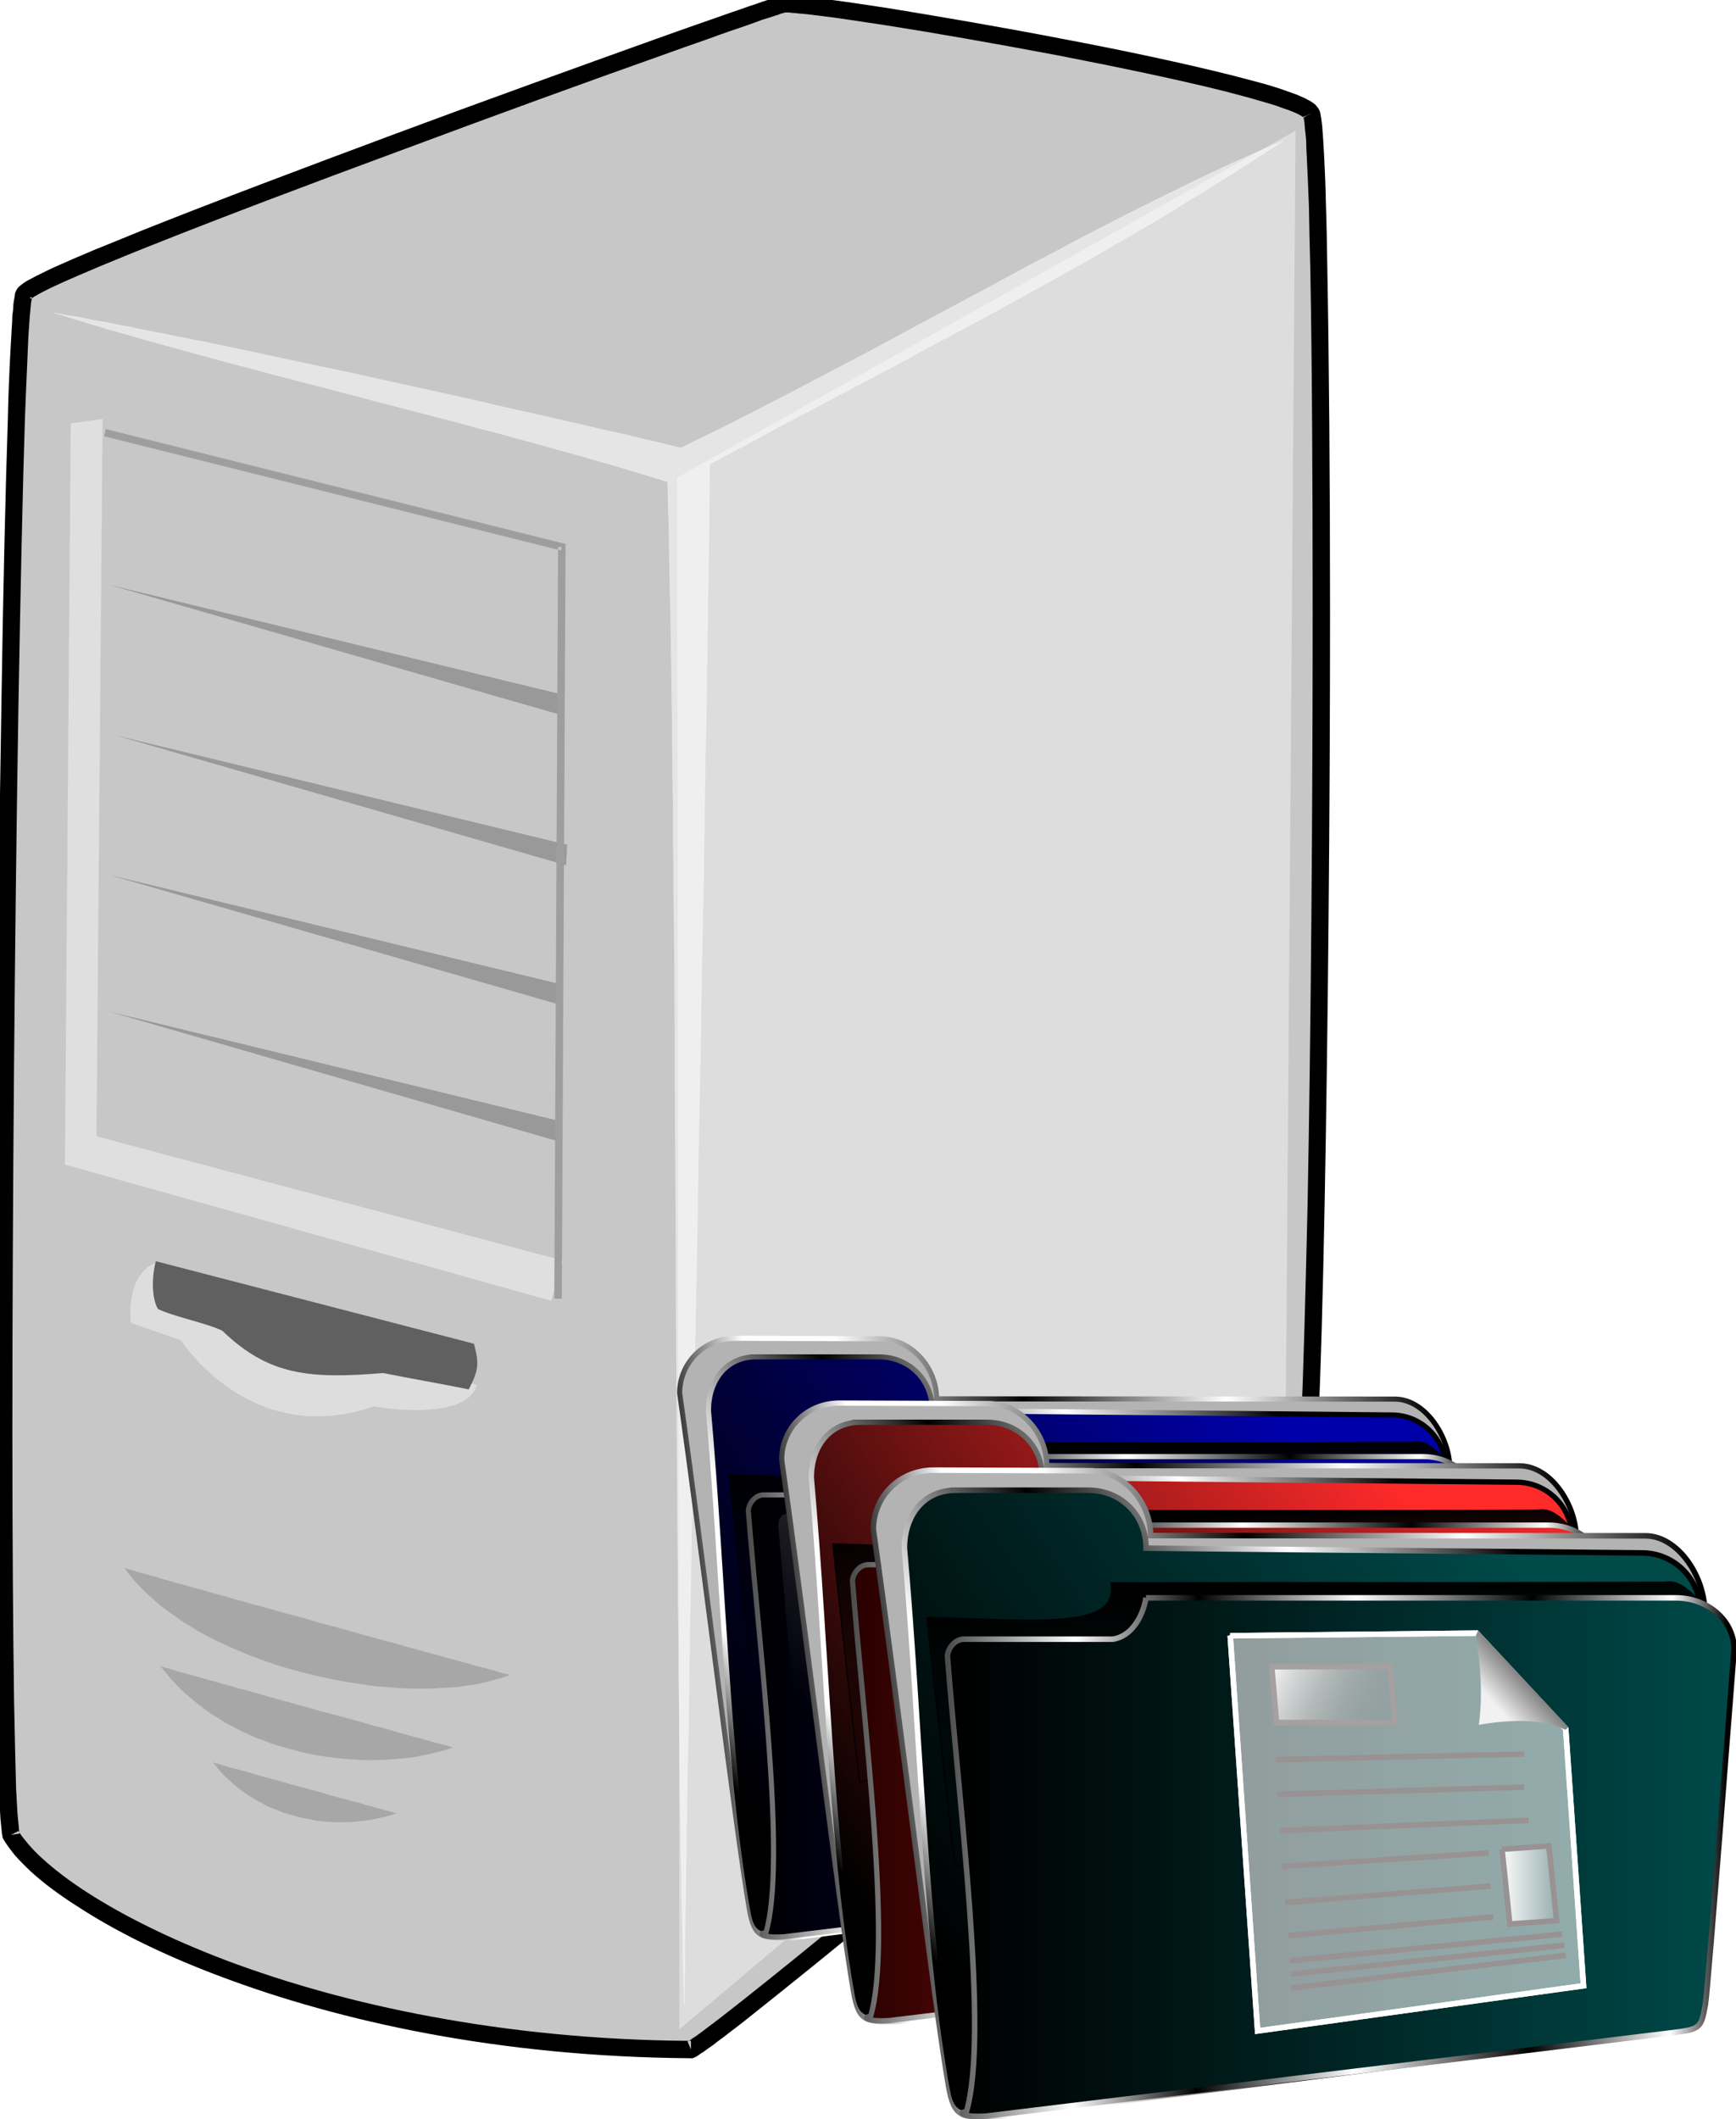 <?xml version="1.0" encoding="UTF-8" standalone="no"?>
<!-- Created with Inkscape (http://www.inkscape.org/) -->
<svg
    xmlns:inkscape="http://www.inkscape.org/namespaces/inkscape"
    xmlns:rdf="http://www.w3.org/1999/02/22-rdf-syntax-ns#"
    xmlns="http://www.w3.org/2000/svg"
    xmlns:sodipodi="http://sodipodi.sourceforge.net/DTD/sodipodi-0.dtd"
    xmlns:ns1="http://sozi.baierouge.fr"
    xmlns:cc="http://creativecommons.org/ns#"
    xmlns:xlink="http://www.w3.org/1999/xlink"
    xmlns:dc="http://purl.org/dc/elements/1.1/"
    id="svg3072"
    sodipodi:docname="server_plain.svg"
    viewBox="0 0 213.92 261.09"
    version="1.1"
    inkscape:version="0.48.3.1 r9886"
  >
  <defs
      id="defs3074"
    >
    <linearGradient
        id="linearGradient3103"
        y2="309.09"
        gradientUnits="userSpaceOnUse"
        x2="915"
        gradientTransform="matrix(1.037 0 0 1.022 -184.38 -189.82)"
        y1="383.34"
        x1="191.79"
        inkscape:collect="always"
      >
      <stop
          id="stop3679"
          offset="0"
      />
      <stop
          id="stop3681"
          stop-color="#fff"
          offset=".119"
      />
      <stop
          id="stop3683"
          stop-color="#fff"
          offset=".238"
      />
      <stop
          id="stop3685"
          offset=".473"
      />
      <stop
          id="stop3687"
          stop-color="#fff"
          offset=".735"
      />
      <stop
          id="stop3689"
          offset="1"
      />
    </linearGradient
    >
    <linearGradient
        id="linearGradient3098"
        y2="295.98"
        gradientUnits="userSpaceOnUse"
        x2="780.07"
        gradientTransform="translate(-162.56 -175.63)"
        y1="652.25"
        x1="243.65"
        inkscape:collect="always"
      >
      <stop
          id="stop3595"
          offset="0"
      />
      <stop
          id="stop3597"
          stop-color="#ff2a2a"
          style="stop-color:#0000ab"
          offset="1"
      />
    </linearGradient
    >
    <linearGradient
        id="linearGradient3100"
        y2="295.98"
        gradientUnits="userSpaceOnUse"
        x2="780.07"
        gradientTransform="translate(-162.56 -175.63)"
        y1="652.25"
        x1="243.65"
        inkscape:collect="always"
      >
      <stop
          id="stop3699"
          offset="0"
      />
      <stop
          id="stop3701"
          stop-color="#fff"
          offset=".119"
      />
      <stop
          id="stop3703"
          stop-color="#fff"
          offset=".238"
      />
      <stop
          id="stop3705"
          offset=".473"
      />
      <stop
          id="stop3707"
          stop-color="#fff"
          offset=".735"
      />
      <stop
          id="stop3709"
          offset="1"
      />
    </linearGradient
    >
    <linearGradient
        id="linearGradient3095"
        y2="533.38"
        gradientUnits="userSpaceOnUse"
        x2="611.93"
        gradientTransform="translate(-162.56 -175.63)"
        y1="313.38"
        x1="603.79"
        inkscape:collect="always"
      >
      <stop
          id="stop3861"
          offset="0"
      />
      <stop
          id="stop3863"
          stop-opacity="0"
          offset="1"
      />
    </linearGradient
    >
    <filter
        id="filter3887"
        height="1.472"
        width="1.085"
        y="-.236"
        x="-.042"
        color-interpolation-filters="sRGB"
      >
      <feGaussianBlur
          id="feGaussianBlur3889"
          stdDeviation="12.216"
      />
    </filter
    >
    <linearGradient
        id="linearGradient3893"
        y2="746.7"
        gradientUnits="userSpaceOnUse"
        x2="972.38"
        gradientTransform="translate(-162.56 -483.9)"
        y1="746.7"
        x1="260.58"
        inkscape:collect="always"
      >
      <stop
          id="stop3737"
          stop-color="#2b0000"
          style="stop-color:#000000"
          offset="0"
      />
      <stop
          id="stop3739"
          stop-color="#ff2a2a"
          style="stop-color:#0000ab"
          offset="1"
      />
    </linearGradient
    >
    <linearGradient
        id="linearGradient3895"
        y2="905.56"
        gradientUnits="userSpaceOnUse"
        x2="960.32"
        gradientTransform="translate(-162.56 -483.9)"
        y1="902.11"
        x1="255"
        inkscape:collect="always"
      >
      <stop
          id="stop3743"
          stop-color="#4d4d4d"
          offset="0"
      />
      <stop
          id="stop3852"
          stop-color="#fff"
          offset=".163"
      />
      <stop
          id="stop3745"
          offset=".321"
      />
      <stop
          id="stop3747"
          stop-color="#fff"
          offset=".523"
      />
      <stop
          id="stop3749"
          offset=".749"
      />
      <stop
          id="stop3751"
          stop-color="#fff"
          offset=".929"
      />
      <stop
          id="stop3753"
          offset="1"
      />
    </linearGradient
    >
    <linearGradient
        id="linearGradient3890"
        y2="361.95"
        xlink:href="#linearGradient3645"
        gradientUnits="userSpaceOnUse"
        x2="927.5"
        gradientTransform="translate(-159.71 -187.06)"
        y1="619.09"
        x1="556.43"
        inkscape:collect="always"
    />
    <linearGradient
        id="linearGradient3645"
      >
      <stop
          id="stop3647"
          stop-color="#fff"
          stop-opacity="0"
          offset="0"
      />
      <stop
          id="stop3649"
          stop-color="#fff"
          offset="1"
      />
    </linearGradient
    >
    <linearGradient
        id="linearGradient3887"
        y2="361.72"
        xlink:href="#linearGradient3645"
        gradientUnits="userSpaceOnUse"
        x2="910.34"
        gradientTransform="translate(-162.56 -175.63)"
        y1="706"
        x1="403.04"
        inkscape:collect="always"
    />
    <linearGradient
        id="linearGradient3884"
        y2="361.95"
        xlink:href="#linearGradient3645"
        gradientUnits="userSpaceOnUse"
        x2="927.5"
        gradientTransform="matrix(.881 0 0 .881 -53.123 -137.95)"
        y1="547.16"
        x1="695.56"
        inkscape:collect="always"
    />
    <filter
        id="filter3911"
        color-interpolation-filters="sRGB"
      >
      <feGaussianBlur
          id="feGaussianBlur3913"
          stdDeviation="7.228"
      />
    </filter
    >
    <filter
        id="filter4185"
        color-interpolation-filters="sRGB"
      >
      <feGaussianBlur
          id="feGaussianBlur4187"
          stdDeviation="3.402"
      />
    </filter
    >
    <linearGradient
        id="linearGradient3085"
        y2="719.26"
        gradientUnits="userSpaceOnUse"
        x2="685.77"
        gradientTransform="translate(-185.42,-455.33)"
        y1="663.54"
        x1="567.2"
        inkscape:collect="always"
      >
      <stop
          id="stop4212"
          stop-color="#fff"
          offset="0"
      />
      <stop
          id="stop4214"
          stop-color="#808080"
          stop-opacity="0"
          offset="1"
      />
    </linearGradient
    >
    <linearGradient
        id="linearGradient3076"
        y2="863.9"
        gradientUnits="userSpaceOnUse"
        x2="832.39"
        gradientTransform="translate(-185.42,-455.33)"
        y1="863.9"
        x1="777.9"
        inkscape:collect="always"
      >
      <stop
          id="stop4265"
          stop-color="#fff"
          offset="0"
      />
      <stop
          id="stop4267"
          stop-color="#fff"
          stop-opacity="0"
          offset="1"
      />
    </linearGradient
    >
    <linearGradient
        id="linearGradient4449"
        y2="287.74"
        gradientUnits="userSpaceOnUse"
        y1="185.71"
        gradientTransform="matrix(.675 -.007 .007 .74 120.81 85.71)"
        x2="622.33"
        x1="726.13"
        inkscape:collect="always"
      >
      <stop
          id="stop4138"
          stop-color="#808080"
          offset="0"
      />
      <stop
          id="stop4140"
          stop-color="#f1f1f1"
          offset=".349"
      />
      <stop
          id="stop4142"
          stop-color="#f0f0f0"
          offset="1"
      />
    </linearGradient
    >
    <linearGradient
        id="linearGradient3925-3"
        y2="309.09"
        gradientUnits="userSpaceOnUse"
        x2="915"
        gradientTransform="matrix(1.037,0,0,1.022,1.044,265.51)"
        y1="383.34"
        x1="191.79"
      >
      <stop
          id="stop3679-6"
          offset="0"
      />
      <stop
          id="stop3681-1"
          stop-color="#fff"
          offset=".119"
      />
      <stop
          id="stop3683-8"
          stop-color="#fff"
          offset=".238"
      />
      <stop
          id="stop3685-4"
          offset=".473"
      />
      <stop
          id="stop3687-9"
          stop-color="#fff"
          offset=".735"
      />
      <stop
          id="stop3689-7"
          offset="1"
      />
    </linearGradient
    >
    <linearGradient
        id="linearGradient3927-2"
        y2="295.98"
        gradientUnits="userSpaceOnUse"
        x2="780.07"
        gradientTransform="translate(22.857,279.7)"
        y1="652.25"
        x1="243.65"
      >
      <stop
          id="stop3595-4"
          offset="0"
      />
      <stop
          id="stop3597-0"
          stop-color="#ff2a2a"
          offset="1"
      />
    </linearGradient
    >
    <linearGradient
        id="linearGradient3929-8"
        y2="295.98"
        gradientUnits="userSpaceOnUse"
        x2="780.07"
        gradientTransform="translate(22.857,279.7)"
        y1="652.25"
        x1="243.65"
      >
      <stop
          id="stop3699-8"
          offset="0"
      />
      <stop
          id="stop3701-4"
          stop-color="#fff"
          offset=".119"
      />
      <stop
          id="stop3703-1"
          stop-color="#fff"
          offset=".238"
      />
      <stop
          id="stop3705-2"
          offset=".473"
      />
      <stop
          id="stop3707-5"
          stop-color="#fff"
          offset=".735"
      />
      <stop
          id="stop3709-1"
          offset="1"
      />
    </linearGradient
    >
    <linearGradient
        id="linearGradient3865-1"
        y2="533.38"
        gradientUnits="userSpaceOnUse"
        x2="611.93"
        gradientTransform="translate(22.857,279.7)"
        y1="313.38"
        x1="603.79"
      >
      <stop
          id="stop3861-8"
          offset="0"
      />
      <stop
          id="stop3863-0"
          stop-opacity="0"
          offset="1"
      />
    </linearGradient
    >
    <filter
        id="filter3887-9"
        height="1.472"
        width="1.085"
        y="-.236"
        x="-.042"
        color-interpolation-filters="sRGB"
      >
      <feGaussianBlur
          id="feGaussianBlur3889-0"
          stdDeviation="12.216"
      />
    </filter
    >
    <linearGradient
        id="linearGradient3931-6"
        y2="746.7"
        gradientUnits="userSpaceOnUse"
        x2="972.38"
        y1="746.7"
        x1="260.58"
      >
      <stop
          id="stop3737-3"
          stop-color="#2b0000"
          offset="0"
      />
      <stop
          id="stop3739-4"
          stop-color="#ff2a2a"
          offset="1"
      />
    </linearGradient
    >
    <linearGradient
        id="linearGradient3933-8"
        y2="905.56"
        gradientUnits="userSpaceOnUse"
        x2="960.32"
        y1="902.11"
        x1="255"
      >
      <stop
          id="stop3743-0"
          stop-color="#4d4d4d"
          offset="0"
      />
      <stop
          id="stop3852-4"
          stop-color="#fff"
          offset=".163"
      />
      <stop
          id="stop3745-4"
          offset=".321"
      />
      <stop
          id="stop3747-1"
          stop-color="#fff"
          offset=".523"
      />
      <stop
          id="stop3749-0"
          offset=".749"
      />
      <stop
          id="stop3751-9"
          stop-color="#fff"
          offset=".929"
      />
      <stop
          id="stop3753-9"
          offset="1"
      />
    </linearGradient
    >
    <linearGradient
        id="linearGradient3935"
        y2="361.95"
        xlink:href="#linearGradient3645"
        gradientUnits="userSpaceOnUse"
        x2="927.5"
        gradientTransform="translate(2.857,296.84)"
        y1="619.09"
        x1="556.43"
    />
    <linearGradient
        id="linearGradient3937"
        y2="361.72"
        xlink:href="#linearGradient3645"
        gradientUnits="userSpaceOnUse"
        x2="910.34"
        y1="706"
        x1="403.04"
    />
    <linearGradient
        id="linearGradient3939"
        y2="361.95"
        xlink:href="#linearGradient3645"
        gradientUnits="userSpaceOnUse"
        x2="927.5"
        gradientTransform="matrix(.881 0 0 .881 109.44 345.95)"
        y1="547.16"
        x1="695.56"
    />
    <filter
        id="filter3911-0"
        color-interpolation-filters="sRGB"
      >
      <feGaussianBlur
          id="feGaussianBlur3913-4"
          stdDeviation="7.228"
      />
    </filter
    >
    <filter
        id="filter4185-8"
        color-interpolation-filters="sRGB"
      >
      <feGaussianBlur
          id="feGaussianBlur4187-6"
          stdDeviation="3.402"
      />
    </filter
    >
    <linearGradient
        id="linearGradient4216-6"
        y2="719.26"
        gradientUnits="userSpaceOnUse"
        x2="685.77"
        y1="663.54"
        x1="567.2"
      >
      <stop
          id="stop4212-8"
          stop-color="#fff"
          offset="0"
      />
      <stop
          id="stop4214-4"
          stop-color="#808080"
          stop-opacity="0"
          offset="1"
      />
    </linearGradient
    >
    <linearGradient
        id="linearGradient4269-2"
        y2="863.9"
        gradientUnits="userSpaceOnUse"
        x2="832.39"
        y1="863.9"
        x1="777.9"
      >
      <stop
          id="stop4265-9"
          stop-color="#fff"
          offset="0"
      />
      <stop
          id="stop4267-9"
          stop-color="#fff"
          stop-opacity="0"
          offset="1"
      />
    </linearGradient
    >
    <linearGradient
        id="linearGradient5088"
        y2="287.74"
        gradientUnits="userSpaceOnUse"
        y1="185.71"
        gradientTransform="matrix(.675 -.007 .007 .74 306.23 541.04)"
        x2="622.33"
        x1="726.13"
        inkscape:collect="always"
      >
      <stop
          id="stop4138-3"
          stop-color="#808080"
          offset="0"
      />
      <stop
          id="stop4140-2"
          stop-color="#f1f1f1"
          offset=".349"
      />
      <stop
          id="stop4142-7"
          stop-color="#f0f0f0"
          offset="1"
      />
    </linearGradient
    >
    <filter
        id="filter3887-3"
        height="1.472"
        width="1.085"
        y="-.236"
        x="-.042"
        color-interpolation-filters="sRGB"
      >
      <feGaussianBlur
          id="feGaussianBlur3889-3"
          stdDeviation="12.216"
      />
    </filter
    >
    <filter
        id="filter3911-7"
        color-interpolation-filters="sRGB"
      >
      <feGaussianBlur
          id="feGaussianBlur3913-49"
          stdDeviation="7.228"
      />
    </filter
    >
    <filter
        id="filter4185-6"
        color-interpolation-filters="sRGB"
      >
      <feGaussianBlur
          id="feGaussianBlur4187-7"
          stdDeviation="3.402"
      />
    </filter
    >
    <linearGradient
        id="linearGradient5897"
        y2="295.98"
        gradientUnits="userSpaceOnUse"
        x2="780.07"
        gradientTransform="translate(-162.56 -175.63)"
        y1="652.25"
        x1="243.65"
        inkscape:collect="always"
      >
      <stop
          id="stop3595-1"
          offset="0"
      />
      <stop
          id="stop3597-05"
          stop-color="#ff2a2a"
          style="stop-color:#004a4a"
          offset="1"
      />
    </linearGradient
    >
    <linearGradient
        id="linearGradient5903"
        y2="746.7"
        gradientUnits="userSpaceOnUse"
        x2="972.38"
        gradientTransform="translate(-162.56 -483.9)"
        y1="746.7"
        x1="260.58"
        inkscape:collect="always"
      >
      <stop
          id="stop3737-8"
          stop-color="#2b0000"
          style="stop-color:#000000"
          offset="0"
      />
      <stop
          id="stop3739-8"
          stop-color="#ff2a2a"
          style="stop-color:#004a4a"
          offset="1"
      />
    </linearGradient
    >
  </defs
  >
  <sodipodi:namedview
      id="base"
      bordercolor="#666666"
      inkscape:pageshadow="2"
      inkscape:window-y="65"
      fit-margin-left="0"
      pagecolor="#ffffff"
      inkscape:window-height="479"
      inkscape:window-maximized="0"
      inkscape:zoom="0.93749989"
      inkscape:window-x="623"
      showgrid="false"
      borderopacity="1.0"
      inkscape:current-layer="layer1"
      inkscape:cx="145.94446"
      inkscape:cy="133.08898"
      fit-margin-top="0"
      fit-margin-right="0"
      fit-margin-bottom="0"
      inkscape:window-width="741"
      inkscape:pageopacity="0.0"
      inkscape:document-units="px"
  />
  <g
      id="layer1"
      inkscape:label="Capa 1"
      inkscape:groupmode="layer"
      transform="translate(-405.73 -144.36)"
    >
    <g
        id="g5919"
      >
      <g
          id="g10"
          transform="matrix(0.042 0 0 0.042 319.39 59.128)"
          class="Graphic"
        >
        <g
            id="g12"
          >
          <g
              id="g14"
              style="fill:#c7c7c7"
            >
            <path
                id="path16"
                inkscape:connector-curvature="0"
                d="m5903 2361c50 82 34 3995-31 4149-51 122-1703 1495-1789 1531-1117-7-1870-414-1995-629-48-270-7-4433 38-4520 40-76 2153-833 2227-851 67-15 1493 229 1550 320z"
            />
          </g
          >
          <g
              id="g18"
              style="fill:#000000"
            >
            <path
                id="path20"
                inkscape:connector-curvature="0"
                d="m5881 2374 2-1-2 2c0-1-1-1-1-1v-2l7-3-2 2-5 1 5-1-2 2-2 1zm2-1 2-2 2-2 5-2-5 4 5-4h1l-6 3v1-1l-4 3zm10-6h-1 1-1l11-6-10 5v1zm11-4-11 4v-1l11-3zm20-15c-2-3-4-6-7-9-2-3-5-5-8-7-5-4-12-8-20-12-7-4-15-7-24-11s-19-7-30-11c-21-8-47-16-75-24-29-8-61-16-95-25-136-34-313-72-494-106-181-35-364-66-511-90-73-11-138-21-189-27-25-3-47-6-65-8-9-1-17-1-24-2-4 0-7 0-10-1h-9c-3 0-5 0-7 1h-4c-2 0-3 0-4 1-2 0-4 1-7 2-2 0-5 1-8 2s-7 2-11 3c-4 2-8 3-13 5-10 3-22 7-35 12-13 4-28 9-44 15-33 11-71 25-115 40-43 15-91 32-144 51-209 75-481 173-753 274-271 101-542 203-747 285-51 21-98 40-140 57-43 18-80 34-111 48-16 7-30 14-42 20-13 6-24 12-33 17-5 2-9 5-13 7-4 3-8 5-10 7-4 3-7 5-9 7-5 4-7 8-9 11-1 2-2 5-4 9 0 3-1 6-1 9-1 3-1 7-2 11s-1 8-2 13c0 9-1 20-3 32 0 13-1 27-2 42-2 31-4 69-6 111-2 43-4 91-5 144-7 213-14 504-19 835-11 662-19 1482-19 2144 0 308 2 583 5 791 1 52 2 100 3 143s3 82 4 115c1 34 3 62 4 85 1 12 2 22 3 30 1 5 1 9 1 13 1 3 2 7 2 10l1 4 2 4c9 15 20 30 33 46 14 16 30 32 48 49 35 32 80 66 135 101 107 70 249 142 423 207 173 65 377 124 608 167s489 70 769 72h6l5-2 8-4c2-2 5-3 8-6 3-2 6-4 10-6l12-9c9-6 19-13 30-22 11-8 23-17 37-28 27-20 58-45 93-73s74-59 116-93c169-136 385-315 600-497 215-181 430-366 593-512 41-37 79-71 113-103 34-31 64-59 89-84 13-13 24-24 34-35 11-11 20-20 28-29s14-17 19-23c3-4 5-8 7-10 2-4 4-8 6-11 0-2 1-5 2-8s2-5 3-9c1-6 2-13 3-22 2-8 3-17 4-28s2-22 3-35c2-25 4-55 7-89 1-34 3-72 5-113 8-166 14-391 19-648 10-516 16-1164 16-1743 0-389-3-747-8-1012-1-66-2-127-4-181-1-53-3-100-5-139-1-20-2-38-3-53-1-16-2-30-3-41-1-6-1-11-2-16s-1-10-2-13c-1-4-1-8-2-11-1-2-1-4-2-5-1-3-2-5-3-6zm-37 21 12-12-12 12zm-6 9c1 3 1 7 2 11 0 4 1 9 1 15 1 11 3 24 4 39 0 15 1 33 2 52 2 39 4 86 6 139 1 53 2 114 4 180 5 264 7 622 7 1011 0 578-5 1227-15 1742-6 257-12 481-19 646-2 42-4 79-6 113-2 33-4 63-6 88-1 12-2 24-4 34 0 10-2 18-3 26-1 7-2 14-3 18 0 3-1 4-1 6 0 1-1 2-1 2 0 1-1 2-2 4-1 1-3 4-4 6-5 6-10 13-17 21-7 7-16 17-26 27l-34 34c-25 24-54 52-88 83-33 31-71 66-112 102-163 146-377 330-592 512-215 181-431 360-598 495-42 34-81 65-116 93s-66 52-93 73c-13 10-26 20-37 28-10 8-20 15-28 21-4 3-8 6-12 8-3 2-6 4-8 6-2 1-4 2-5 3-276-2-528-29-755-71-228-42-429-100-600-164-169-64-308-134-413-202-51-33-94-66-128-97-17-15-31-30-43-44-10-12-19-23-26-34v-4c-1-3-1-7-1-11-1-8-2-18-3-28-2-23-3-51-5-84-1-33-2-71-3-115-1-42-2-90-3-142-3-208-5-482-5-790 0-662 7-1481 18-2143 6-330 12-622 19-834 2-53 4-101 6-144 2-42 3-79 5-109 1-16 2-30 3-42s2-22 3-31c0-4 1-8 1-11 1-4 1-6 2-9v-2c0-1 1-1 2-2 2-1 4-3 7-5 4-1 7-4 11-6 9-5 19-10 31-16s26-12 41-19c31-14 67-29 109-47 42-17 89-37 140-57 205-82 475-184 746-284 271-101 543-200 752-274 52-19 101-36 144-51 43-16 82-29 114-40 17-6 31-11 44-16 13-4 25-8 35-11 4-2 9-3 13-4 4-2 7-3 10-4s5-1 8-2l3-1-2-8 1 8h1 4 7c2 0 5 0 8 1 7 0 14 1 23 2 17 1 39 4 64 7 50 6 114 16 187 27 147 23 329 55 509 89 180 35 357 72 492 106 34 9 65 17 92 25 28 8 53 15 73 23 10 3 20 7 28 10 7 3 15 6 20 9s10 5 13 8c0 0 1 0 1 1s1 3 1 4zm-1806 5639c1 0 1-1 2-1h6v14l-8-13 8 13v11l-10-23s1-1 2-1zm-1965-617c1 1 1 3 2 4s1 3 1 4l-25 4 21-11 1-1-1 1 1-1h2-2zm39-4498v3c-1 0-1 1-2 1l-5-6-17-4 17 4-2-1 4 2 5 1zm-7-2 2 1-2-1zm-16-8 14 7-14-7zm14 7-10-11 10 11zm2217-841-2-17 2 17zm-4-17 4 17v1l-4-18z"
            />
          </g
          >
          <g
              id="g22"
              style="stroke:#ffffff;fill-opacity:.541;stroke-opacity:.541;fill:#ffffff"
            >
            <path
                id="path24"
                inkscape:connector-curvature="0"
                d="m5822 2442-52 22-52 23-52 23-53 25-53 25-53 26-53 26-54 27-54 27-54 28-55 28-54 29-55 29-55 29-111 60-112 60-112 60-113 61-114 60-114 60-114 59-57 29-57 29-58 28-57 28-27-6-28-7-56-13-58-14-59-13-60-14-61-14-61-14-63-14-62-14-63-15-127-28-127-28-64-14-63-14-62-13-62-13-61-13-60-13-60-13-58-12-57-12-28-5-28-6-27-5-27-6-27-5-26-5-26-5-25-6-25-4-24-5-24-5-24-4-23-4-22-5-22-4-21-3-21-4-20-4 52 16 52 16 53 16 54 15 55 16 55 15 57 16 56 15 57 16 58 15 116 31 117 30 118 31 118 31 117 30 116 31 58 15 57 16 57 15 56 16 55 15 55 16 54 15 53 16 52 16 52 16 1 60 2 61 1 61 1 63 1 64 2 64 1 65 1 66 1 67 1 67 1 68v69l1 69 1 70 1 70v71l1 71v72l1 72 1 73 1 146 1 147v149l1 149 2 299 1 300 1 149 1 148 1 147 1 146 1 73v72l1 72 1 71v71l1 71 1 69 1 70v68l1 68 1 67 1 67 1 66 1 65 1 65 2 63 1 63 1 62 2 61 1 60 1-61 1-61v-63l1-63 1-64 1-65 1-66 1-67 1-67 1-68 1-69 2-69 1-70 1-71 1-71 1-72 1-72 2-73 1-73 1-73 3-148 3-149 2-151 3-151 6-303 5-303 3-151 3-150 2-149 3-149 1-73 2-73 1-73 1-72 1-71 1-72 1-70 2-70 1-70 1-68 1-68 1-68 1-66 1-66 1-65 1-64 1-64v-62l1-62 1-60 110-59 109-59 109-57 109-58 108-57 107-58 107-57 107-58 105-58 105-58 104-60 103-60 51-30 50-31 51-31 50-31 50-31 50-32 49-32 50-32z"
            />
          </g
          >
          <g
              id="g28"
              style="fill:none"
            >
            <path
                id="path30"
                inkscape:connector-curvature="0"
                d="m5822 2442c-549 232-1156 606-1768 901-580-138-1417-322-1839-396 543 169 1257 327 1800 496 32 1271 16 3196 48 4467 16-1282 59-3238 75-4519 586-317 1161-601 1684-949z"
            />
          </g
          >
          <g
              id="g32"
              style="stroke:#ffffff;fill-opacity:.161;stroke-opacity:.161;fill:#000000"
            >
            <path
                id="path34"
                inkscape:connector-curvature="0"
                d="m2420 6628 10 14 10 13 11 13 12 13 12 12 12 12 14 12 13 12 14 12 15 11 15 11 16 11 15 11 17 10 16 10 17 11 18 9 18 10 18 9 18 8 19 9 19 8 19 8 19 8 40 15 40 14 41 12 41 11 42 10 41 9 42 8 41 6 41 6 41 3 21 2 20 1 19 1h20 20 19l19-1 19-1 18-1 19-1 17-2 18-3 17-2 17-3 17-4 16-4 15-4 15-4 15-5 15-5-2-1h-1l-5-2-6-1-7-2-8-2-10-3-10-3-12-3-13-4-14-3-15-4-16-5-16-4-18-5-18-5-19-5-20-6-20-5-21-6-22-6-22-6-22-6-23-7-24-6-48-13-49-14-50-14-50-13-50-15-50-13-49-14-49-13-23-7-24-6-23-7-22-6-22-6-21-6-21-6-20-5-19-6-19-5-18-5-17-5-16-4-15-5-15-4-13-4-12-3-12-3-10-3-9-3-7-2-7-2-5-2h-2l-2-1z"
            />
          </g
          >
          <g
              id="g38"
              style="fill:none"
            >
            <path
                id="path40"
                inkscape:connector-curvature="0"
                d="m2420 6628c201 289 833 431 1133 315-53-14-1066-293-1133-315z"
            />
          </g
          >
          <g
              id="g42"
              style="stroke:#ffffff;fill-opacity:.388;stroke-opacity:.388;fill:#ffffff"
            >
            <path
                id="path44"
                inkscape:connector-curvature="0"
                d="m3454 6093-936-361-9 4-8 4-8 4-6 5-6 6-6 6-5 7-5 6-4 7-4 7-3 7-3 8-3 8-2 7-3 15-2 15-2 14v6 7 5 6 5 4 4l1 4v2 2 1 1l146 51 1 1 1 1 1 1 1 2 2 2 1 3 3 3 2 3 3 4 3 4 3 4 4 5 4 4 4 6 5 4 10 12 10 11 13 12 13 12 14 13 15 12 17 13 17 12 19 12 19 11 21 11 22 10 11 4 11 5 12 4 12 4 13 3 12 3 13 3 13 3 13 2 13 1 14 2 14 1h14 15 15l15-1 15-2 15-2 16-2 16-3 16-4 16-4 17-5 17-6h1l2 1h3l6 1 6 1 7 1 8 1 9 1 10 1 11 1 12 1 12 1h12l13 1h26l14-1 13-1 14-1 13-2 13-2 12-3 12-3 12-3 10-5 11-5 9-6 8-6 8-8 3-4 3-4 3-4 2-4 2-5 2-5z"
            />
          </g
          >
          <g
              id="g48"
              style="fill:none"
            >
            <path
                id="path50"
                inkscape:connector-curvature="0"
                d="m3454 6093-936-361c-97 34-78 177-78 177l146 51s204 319 566 194c0 0 269 48 302-61z"
            />
          </g
          >
          <g
              id="g52"
              style="fill:#606060"
            >
            <path
                id="path54"
                inkscape:connector-curvature="0"
                d="m3446 5971c-311-81-622-161-933-242-12 44-13 107 6 140 47 23 142 41 189 64 136 131 255 142 472 124 84 17 168 31 251 48 26-51 33-72 15-134z"
            />
          </g
          >
          <g
              id="g56"
              style="fill:none"
            >
            <path
                id="path58"
                inkscape:connector-curvature="0"
                d="m3446 5971c-311-81-622-161-933-242-12 44-13 107 6 140 47 23 142 41 189 64 136 131 255 142 472 124 84 17 168 31 251 48 26-51 33-72 15-134z"
            />
          </g
          >
          <g
              id="g60"
              style="stroke:#ffffff;fill-opacity:.4;stroke-opacity:.4;fill:#ffffff"
            >
            <path
                id="path62"
                inkscape:connector-curvature="0"
                d="m5856 2414-1813 1017 7 4549 1775-1494 31-4072z"
            />
          </g
          >
          <g
              id="g66"
              style="fill:none"
            >
            <path
                id="path68"
                inkscape:connector-curvature="0"
                d="m5856 2414-1813 1017 7 4549 1775-1494 31-4072z"
            />
          </g
          >
          <g
              id="g70"
              style="stroke:#ffffff;fill-opacity:.161;stroke-opacity:.161;fill:#000000"
            >
            <path
                id="path72"
                inkscape:connector-curvature="0"
                d="m2525 6916 10 13 11 12 10 13 11 11 11 12 11 11 12 11 12 10 12 10 12 10 13 10 12 9 13 9 13 8 27 17 28 15 28 14 28 13 29 11 29 11 30 9 30 8 29 8 30 6 30 5 30 4 30 3 30 2 29 2h29l29-1 27-2 28-2 27-3 26-5 25-5 24-6 24-6 22-8-2-1h-4l-4-2-5-1-6-2-8-2-8-2-9-2-10-3-10-3-11-3-12-3-13-4-13-3-14-4-15-4-15-4-15-5-16-4-16-5-17-4-18-5-35-10-36-10-38-10-38-10-38-11-76-21-37-10-37-11-36-10-17-4-17-5-17-5-16-4-16-5-15-4-15-4-14-4-14-4-13-4-12-3-11-3-12-3-10-3-9-3-8-2-8-3-7-1-6-2-5-2-4-1-3-1z"
            />
          </g
          >
          <g
              id="g76"
              style="fill:none"
            >
            <path
                id="path78"
                inkscape:connector-curvature="0"
                d="m2525 6916c209 276 627 323 861 239-39-10-810-222-861-239z"
            />
          </g
          >
          <g
              id="g80"
              style="stroke:#ffffff;fill-opacity:.161;stroke-opacity:.161;fill:#000000"
            >
            <path
                id="path82"
                inkscape:connector-curvature="0"
                d="m2680 7199 12 15 12 14 13 14 14 12 14 13 14 11 15 11 16 11 15 9 17 9 16 9 17 7 18 7 17 7 18 5 18 5 18 5 19 3 18 4 19 2 18 2 19 1h19 19l18-1 19-2 18-2 19-3 18-4 18-4 18-5 17-6h-1l-2-1h-3l-4-1-3-1-5-2-5-1-6-2-6-1-6-2-7-2-8-2-8-2-8-3-9-2-9-2-19-6-20-5-22-6-22-6-23-6-23-7-48-13-48-13-23-7-23-6-23-6-21-6-21-6-19-6-9-2-9-3-9-2-8-2-8-2-7-2-7-2-6-2-6-2-5-2-5-1-5-1-3-1-3-1-3-1h-2z"
            />
          </g
          >
          <g
              id="g86"
              style="fill:none"
            >
            <path
                id="path88"
                inkscape:connector-curvature="0"
                d="m2680 7199c121 163 355 213 540 149-25-6-507-139-540-149z"
            />
          </g
          >
          <g
              id="g90"
              style="stroke:#ffffff;fill-opacity:.439;stroke-opacity:.439;fill:#fcfcfc"
            >
            <path
                id="path92"
                inkscape:connector-curvature="0"
                d="m2356 3259-92 13-17 2173 1425 399 35-116-1369-365 18-2104z"
            />
          </g
          >
          <g
              id="g96"
              style="fill:none"
            >
            <path
                id="path98"
                inkscape:connector-curvature="0"
                d="m2356 3259-92 13-17 2173 1425 399 35-116-1369-365 18-2104z"
            />
          </g
          >
          <g
              id="g100"
              style="stroke:#ffffff;fill-opacity:.231;stroke-opacity:.231;fill:#000000"
            >
            <path
                id="path102"
                inkscape:connector-curvature="0"
                d="m3700 4065-2 61-1340-386 1342 325z"
            />
          </g
          >
          <g
              id="g106"
              style="stroke:#ffffff;fill-opacity:.231;stroke-opacity:.231;fill:#000000"
            >
            <path
                id="path108"
                inkscape:connector-curvature="0"
                d="m3720 4507-3 61-1339-386 1342 325z"
            />
          </g
          >
          <g
              id="g112"
              style="stroke:#ffffff;fill-opacity:.231;stroke-opacity:.231;fill:#000000"
            >
            <path
                id="path114"
                inkscape:connector-curvature="0"
                d="m3700 4916-2 61-1340-386 1342 325z"
            />
          </g
          >
          <g
              id="g118"
              style="stroke:#ffffff;fill-opacity:.231;stroke-opacity:.231;fill:#000000"
            >
            <path
                id="path120"
                inkscape:connector-curvature="0"
                d="m3700 5318-2 61-1340-387 1342 326z"
            />
          </g
          >
          <g
              id="g124"
              style="fill:#9e9e9e"
            >
            <path
                id="path126"
                inkscape:connector-curvature="0"
                d="m2361 3309 1332 333-11 2197h11 11l11-2205v-9l-8-2-1341-335-2 11-3 10zm1340 335-8-2v-8h11l-3 10z"
            />
          </g
          >
        </g
        >
      </g
      >
      <g
          id="g3940"
          transform="matrix(0.126 0 0 0.126 486.29 305.11)"
        >
        <path
            id="path3691"
            style="fill-rule:evenodd;stroke:url(#linearGradient3103);stroke-width:5;fill:#b3b3b3"
            inkscape:connector-curvature="0"
            d="m79.81 32.78 141.19 0.505c31.116 0 55.586 28.077 55.586 58.752l448.1 0.219c30.372 0 53.849 37.844 53.849 67.786l-0.069 359.06c-5.567 22.635-7.322 20.686-36.135 22.732l-605.87 77.079c-30.372 0-37.741 1.65-42.885-27.848-13.332-76.45-44.915-340.59-68.225-504.6 0-29.942 24.081-53.681 54.453-53.681h-0z"
        />
        <path
            id="rect2816"
            style="fill-rule:evenodd;stroke:url(#linearGradient3100);stroke-width:5;fill:url(#linearGradient3098)"
            inkscape:connector-curvature="0"
            d="m99.94 50.96h120c30 0 52.5 22.5 52.5 52.5l449.29 4.286c29.283 0 52.857 23.574 52.857 52.857l-8.673 326.92c0 29.283 4.752 41.674-24.531 41.674l-611.71 86.984c-28.778-6.566-29.202-2.589-33.935-30.215-24.331-142.03-27.866-320.61-42.234-482.5 0-29.283 17.156-52.5 46.439-52.5z"
        />
        <path
            id="path3854"
            style="filter:url(#filter3887);stroke:#000000;stroke-width:1px;fill:url(#linearGradient3095)"
            inkscape:connector-curvature="0"
            d="m240.3 134.73c184.9-0.325 329.77 0.261 501.43-0.501 9.074-1.281 14.513 1.503 21.504 6.907 27.828 22.17 1.309 34.999-11.502 50.184l-652.15 201.07c-1.88-9.417-24.809-215.31-25.773-226.21 98.999 2.41 175.44 11.726 166.49-31.451z"
        />
        <path
            id="path3601"
            style="fill-rule:evenodd;stroke:url(#linearGradient3895);stroke-width:5;fill:url(#linearGradient3893)"
            inkscape:connector-curvature="0"
            d="m272.44 148.46h480c29.283 0 52.857 20.819 52.857 46.679 0 0-23.666 308.4-26.01 321.36-4.062 22.442-4.126 22.759-33.195 26.292l-618.42 75.161c-22.197 1.47-25.744-3.821-18.076-3.794 20.78-70.1-6.81-279.31-17.15-413.24 1.194-8.562 7.857-15 15-15h135c16.461-2.501 26.87-19.526 30-37.5z"
        />
        <path
            id="path3640"
            style="opacity:.753;fill:url(#linearGradient3890)"
            inkscape:connector-curvature="0"
            d="m305.3 167.03h412.5c45 0 70.102-3.183 70.102 41.817l-21.642 243.18c0 22.5-20.48 36.919-47.127 45l-58.71 7.388c-67.27-124.55-134.87-255.05-355.12-337.4"
        />
        <path
            id="path3755"
            style="opacity:.751;fill:url(#linearGradient3887)"
            inkscape:connector-curvature="0"
            d="m129.83 204.79c290.31-17.249 391.35 185.51 461.73 307.74l-438.71 63.305-31.073-359.41c-0.213-6.11 2.754-11.983 8.054-11.633z"
        />
        <path
            id="path3891"
            style="opacity:.753;filter:url(#filter3911);fill:url(#linearGradient3884)"
            inkscape:connector-curvature="0"
            d="m356.76 174.17h363.6c39.666 0 61.792-2.805 61.792 36.86l-19.077 214.36c0 19.833-18.052 32.542-41.54 39.666l-51.751 6.512c-59.29-109.79-118.88-224.82-313.02-297.4"
        />
        <path
            id="path930"
            style="opacity:.755;filter:url(#filter4185);fill-rule:evenodd;fill:#ffffff"
            inkscape:connector-curvature="0"
            d="m348.71 182.77 25.521 358.76 294.58-41.655-16.105-232.64-80.739-86.777-223.25 2.312z"
        />
        <path
            id="path4134"
            style="stroke:#ffffff;stroke-width:5;fill:none"
            inkscape:connector-curvature="0"
            d="m348.71 182.77 24.807 358.05 295.29-40.94-16.105-232.64-80.739-86.777-223.25 2.312z"
        />
        <path
            id="path4189"
            style="stroke:#a6a0a0;stroke-width:5;fill:url(#linearGradient3085)"
            inkscape:connector-curvature="0"
            d="m384.28 210.89 109.29-0.179 4.286 50.714h-107.14l-4.286-50"
        />
        <path
            id="path4218"
            style="stroke:#989292;stroke-width:5;fill:none"
            inkscape:connector-curvature="0"
            d="m390 295 225-5"
        />
        <path
            id="path4220"
            style="stroke:#989292;stroke-width:5;fill:none"
            inkscape:connector-curvature="0"
            d="m391.6 326.43 223.4-6.43"
        />
        <path
            id="path4222"
            style="stroke:#989292;stroke-width:5;fill:none"
            inkscape:connector-curvature="0"
            d="m394.04 359.29 225-9.286"
        />
        <path
            id="path4224"
            style="stroke:#989292;stroke-width:5;fill:none"
            inkscape:connector-curvature="0"
            d="m395.88 391.72 187.3-12.22"
        />
        <path
            id="path4226"
            style="stroke:#989292;stroke-width:5;fill:none"
            inkscape:connector-curvature="0"
            d="m398.58 424.5 186.11-15"
        />
        <path
            id="path4228"
            style="stroke:#989292;stroke-width:5;fill:none"
            inkscape:connector-curvature="0"
            d="m401.11 454.5 186.11-17.03"
        />
        <path
            id="path4232"
            style="stroke:#989292;stroke-width:5;fill:url(#linearGradient3076)"
            inkscape:connector-curvature="0"
            d="m594.98 376.25 42.426-3.03 7.071 67.68-42.426 3.03-7.071-67.68"
        />
        <path
            id="path4236"
            style="stroke:#989292;stroke-width:5;fill:none"
            inkscape:connector-curvature="0"
            d="m402.62 477.22 246.72-24.09"
        />
        <path
            id="path4238"
            style="stroke:#989292;stroke-width:5;fill:none"
            inkscape:connector-curvature="0"
            d="m403.63 489.35 247.73-26.12"
        />
        <path
            id="path4240"
            style="stroke:#989292;stroke-width:5;fill:none"
            inkscape:connector-curvature="0"
            d="m403.63 501.97 249.25-29.64"
        />
        <path
            id="path4271"
            style="stroke:#ffffff;stroke-width:5;fill:none"
            inkscape:connector-curvature="0"
            d="m348.71 182.77 24.807 358.05 295.29-40.94-16.105-232.64-80.739-86.777-223.25 2.312z"
        />
        <path
            id="path906"
            style="fill-rule:evenodd;stroke-width:.954pt;fill:url(#linearGradient4449)"
            inkscape:connector-curvature="0"
            d="m655.16 265.53c-2.055 1.301-1.57 3.249-4.583 1.731-20.896-10.531-55.968-7.508-76.635-3.74 3.558-24.374 1.863-54.591-2.705-80.125-0.335-1.873 2.334-3.898 1.934-5.715l81.989 87.848z"
        />
      </g
      >
      <g
          id="layer1-5"
          transform="matrix(.13 0 0 .13 474.65 253.77)"
        >
        <path
            id="path3691-1"
            style="fill-rule:evenodd;stroke:url(#linearGradient3925-3);stroke-width:5;fill:#b3b3b3"
            inkscape:connector-curvature="0"
            d="m265.23 488.11 141.19 0.505c31.116 0 55.586 28.077 55.586 58.752l448.1 0.219c30.372 0 53.849 37.844 53.849 67.786l-0.069 359.06c-5.567 22.635-7.322 20.686-36.135 22.732l-605.87 77.079c-30.372 0-37.741 1.65-42.885-27.848-13.332-76.45-44.915-340.59-68.225-504.6 0-29.942 24.081-53.681 54.453-53.681h-0z"
        />
        <path
            id="rect2816-7"
            style="fill-rule:evenodd;stroke:url(#linearGradient3929-8);stroke-width:5;fill:url(#linearGradient3927-2)"
            inkscape:connector-curvature="0"
            d="m285.36 506.29h120c30 0 52.5 22.5 52.5 52.5l449.29 4.286c29.283 0 52.857 23.574 52.857 52.857l-8.673 326.92c0 29.283 4.752 41.674-24.531 41.674l-611.71 86.984c-28.778-6.566-29.202-2.589-33.935-30.215-24.331-142.03-27.866-320.61-42.234-482.5 0-29.283 17.156-52.5 46.439-52.5z"
        />
        <path
            id="path3854-1"
            style="filter:url(#filter3887-9);stroke:#000000;stroke-width:1px;fill:url(#linearGradient3865-1)"
            inkscape:connector-curvature="0"
            d="m425.72 590.06c184.9-0.325 329.77 0.261 501.43-0.501 9.074-1.281 14.513 1.503 21.504 6.907 27.828 22.17 1.309 34.999-11.502 50.184l-652.15 201.07c-1.88-9.417-24.809-215.31-25.773-226.21 98.999 2.41 175.44 11.726 166.49-31.451z"
        />
        <g
            id="g3915"
            transform="translate(22.857,-28.571)"
          >
          <path
              id="path3601-7"
              style="fill-rule:evenodd;stroke:url(#linearGradient3933-8);stroke-width:5;fill:url(#linearGradient3931-6)"
              inkscape:connector-curvature="0"
              d="m435 632.36h480c29.283 0 52.857 20.819 52.857 46.679 0 0-23.666 308.4-26.01 321.36-4.062 22.442-4.126 22.759-33.195 26.292l-618.42 75.161c-22.197 1.47-25.744-3.821-18.076-3.794 20.78-70.1-6.81-279.31-17.15-413.24 1.194-8.562 7.857-15 15-15h135c16.461-2.501 26.87-19.526 30-37.5z"
          />
          <path
              id="path3640-3"
              style="opacity:.753;fill:url(#linearGradient3935)"
              inkscape:connector-curvature="0"
              d="m467.86 650.93h412.5c45 0 70.102-3.183 70.102 41.817l-21.642 243.18c0 22.5-20.48 36.919-47.127 45l-58.71 7.388c-67.27-124.54-134.87-255.04-355.12-337.39"
          />
          <path
              id="path3755-0"
              style="opacity:.751;fill:url(#linearGradient3937)"
              inkscape:connector-curvature="0"
              d="m292.39 380.42c290.31-17.25 391.35 185.51 461.73 307.74l-438.71 63.305-31.073-359.41c-0.213-6.11 2.754-11.983 8.054-11.633z"
              transform="translate(0,308.27)"
          />
          <path
              id="path3891-7"
              style="opacity:.753;filter:url(#filter3911-0);fill:url(#linearGradient3939)"
              inkscape:connector-curvature="0"
              d="m519.32 658.07h363.6c39.666 0 61.792-2.805 61.792 36.86l-19.077 214.36c0 19.833-18.052 32.542-41.54 39.666l-51.751 6.512c-59.29-109.79-118.88-224.82-313.02-297.4"
          />
        </g
        >
        <path
            id="path930-0"
            style="opacity:.755;filter:url(#filter4185-8);fill-rule:evenodd;fill:#ffffff"
            inkscape:connector-curvature="0"
            d="m534.13 638.1 25.521 358.76 294.58-41.655-16.105-232.64-80.739-86.777-223.25 2.312z"
        />
        <path
            id="path4134-6"
            style="stroke:#ffffff;stroke-width:5;fill:none"
            inkscape:connector-curvature="0"
            d="m534.13 638.1 24.807 358.05 295.29-40.94-16.105-232.64-80.739-86.777-223.25 2.312z"
        />
        <path
            id="path4189-8"
            style="stroke:#a6a0a0;stroke-width:5;fill:url(#linearGradient4216-6)"
            inkscape:connector-curvature="0"
            d="m569.7 666.22 109.29-0.179 4.286 50.714h-107.14l-4.286-50"
        />
        <path
            id="path4218-0"
            style="stroke:#989292;stroke-width:5;fill:none"
            inkscape:connector-curvature="0"
            transform="translate(185.42,455.33)"
            d="m390 295 225-5"
        />
        <path
            id="path4220-5"
            style="stroke:#989292;stroke-width:5;fill:none"
            inkscape:connector-curvature="0"
            d="m577.02 781.76 223.4-6.429"
        />
        <path
            id="path4222-0"
            style="stroke:#989292;stroke-width:5;fill:none"
            inkscape:connector-curvature="0"
            d="m579.46 814.62 225-9.286"
        />
        <path
            id="path4224-1"
            style="stroke:#989292;stroke-width:5;fill:none"
            inkscape:connector-curvature="0"
            d="m581.3 847.05 187.3-12.22"
        />
        <path
            id="path4226-2"
            style="stroke:#989292;stroke-width:5;fill:none"
            inkscape:connector-curvature="0"
            d="m584 879.83 186.11-15"
        />
        <path
            id="path4228-3"
            style="stroke:#989292;stroke-width:5;fill:none"
            inkscape:connector-curvature="0"
            d="m586.53 909.83 186.11-17.03"
        />
        <path
            id="path4232-3"
            style="stroke:#989292;stroke-width:5;fill:url(#linearGradient4269-2)"
            inkscape:connector-curvature="0"
            d="m780.4 831.58 42.426-3.03 7.071 67.68-42.426 3.03-7.071-67.68"
        />
        <path
            id="path4236-8"
            style="stroke:#989292;stroke-width:5;fill:none"
            inkscape:connector-curvature="0"
            d="m588.04 932.55 246.72-24.09"
        />
        <path
            id="path4238-3"
            style="stroke:#989292;stroke-width:5;fill:none"
            inkscape:connector-curvature="0"
            d="m589.05 944.68 247.73-26.12"
        />
        <path
            id="path4240-9"
            style="stroke:#989292;stroke-width:5;fill:none"
            inkscape:connector-curvature="0"
            d="m589.05 957.3 249.25-29.64"
        />
        <path
            id="path4271-6"
            style="stroke:#ffffff;stroke-width:5;fill:none"
            inkscape:connector-curvature="0"
            d="m534.13 638.1 24.807 358.05 295.29-40.94-16.105-232.64-80.739-86.777-223.25 2.312z"
        />
        <path
            id="path906-1"
            style="fill-rule:evenodd;stroke-width:.954pt;fill:url(#linearGradient5088)"
            inkscape:connector-curvature="0"
            d="m840.58 720.86c-2.055 1.301-1.57 3.249-4.583 1.731-20.896-10.531-55.968-7.508-76.635-3.74 3.558-24.374 1.863-54.591-2.705-80.125-0.335-1.873 2.334-3.898 1.934-5.715l81.989 87.848z"
        />
      </g
      >
      <g
          id="g3897"
          transform="matrix(.136 0 0 .136 464 278.33)"
        >
        <g
            id="g5871"
            transform="translate(337.5 313.96)"
          >
          <path
              id="path3691-2"
              style="stroke:url(#linearGradient3103);stroke-width:5;fill:#b3b3b3;fill-rule:evenodd"
              inkscape:connector-curvature="0"
              d="m79.81 32.78 141.19 0.505c31.116 0 55.586 28.077 55.586 58.752l448.1 0.219c30.372 0 53.849 37.844 53.849 67.786l-0.069 359.06c-5.567 22.635-7.322 20.686-36.135 22.732l-605.87 77.079c-30.372 0-37.741 1.65-42.885-27.848-13.332-76.45-44.915-340.59-68.225-504.6 0-29.942 24.081-53.681 54.453-53.681h-0z"
          />
          <path
              id="rect2816-6"
              style="stroke:url(#linearGradient3100);stroke-width:5;fill:url(#linearGradient5897);fill-rule:evenodd"
              inkscape:connector-curvature="0"
              d="m99.94 50.96h120c30 0 52.5 22.5 52.5 52.5l449.29 4.286c29.283 0 52.857 23.574 52.857 52.857l-8.673 326.92c0 29.283 4.752 41.674-24.531 41.674l-611.71 86.984c-28.778-6.566-29.202-2.589-33.935-30.215-24.331-142.03-27.866-320.61-42.234-482.5 0-29.283 17.156-52.5 46.439-52.5z"
          />
          <path
              id="path3854-9"
              style="filter:url(#filter3887-3);stroke:#000000;stroke-width:1px;fill:url(#linearGradient3095)"
              inkscape:connector-curvature="0"
              d="m240.3 134.73c184.9-0.325 329.77 0.261 501.43-0.501 9.074-1.281 14.513 1.503 21.504 6.907 27.828 22.17 1.309 34.999-11.502 50.184l-652.15 201.07c-1.88-9.417-24.809-215.31-25.773-226.21 98.999 2.41 175.44 11.726 166.49-31.451z"
          />
          <path
              id="path3601-6"
              style="stroke:url(#linearGradient3895);stroke-width:5;fill:url(#linearGradient5903);fill-rule:evenodd"
              inkscape:connector-curvature="0"
              d="m272.44 148.46h480c29.283 0 52.857 20.819 52.857 46.679 0 0-23.666 308.4-26.01 321.36-4.062 22.442-4.126 22.759-33.195 26.292l-618.42 75.161c-22.197 1.47-25.744-3.821-18.076-3.794 20.78-70.1-6.81-279.31-17.15-413.24 1.194-8.562 7.857-15 15-15h135c16.461-2.501 26.87-19.526 30-37.5z"
          />
          <path
              id="path3640-9"
              style="opacity:.753;fill:url(#linearGradient3890)"
              inkscape:connector-curvature="0"
              d="m305.3 167.03h412.5c45 0 70.102-3.183 70.102 41.817l-21.642 243.18c0 22.5-20.48 36.919-47.127 45l-58.71 7.388c-67.27-124.55-134.87-255.05-355.12-337.4"
          />
          <path
              id="path3755-2"
              style="opacity:.751;fill:url(#linearGradient3887)"
              inkscape:connector-curvature="0"
              d="m129.83 204.79c290.31-17.249 391.35 185.51 461.73 307.74l-438.71 63.305-31.073-359.41c-0.213-6.11 2.754-11.983 8.054-11.633z"
          />
          <path
              id="path3891-3"
              style="opacity:.753;filter:url(#filter3911-7);fill:url(#linearGradient3884)"
              inkscape:connector-curvature="0"
              d="m356.76 174.17h363.6c39.666 0 61.792-2.805 61.792 36.86l-19.077 214.36c0 19.833-18.052 32.542-41.54 39.666l-51.751 6.512c-59.29-109.79-118.88-224.82-313.02-297.4"
          />
          <path
              id="path930-5"
              style="opacity:.755;filter:url(#filter4185-6);fill-rule:evenodd;fill:#ffffff"
              inkscape:connector-curvature="0"
              d="m348.71 182.77 25.521 358.76 294.58-41.655-16.105-232.64-80.739-86.777-223.25 2.312z"
          />
          <path
              id="path4134-7"
              style="stroke:#ffffff;stroke-width:5;fill:none"
              inkscape:connector-curvature="0"
              d="m348.71 182.77 24.807 358.05 295.29-40.94-16.105-232.64-80.739-86.777-223.25 2.312z"
          />
          <path
              id="path4189-0"
              style="stroke:#a6a0a0;stroke-width:5;fill:url(#linearGradient3085)"
              inkscape:connector-curvature="0"
              d="m384.28 210.89 109.29-0.179 4.286 50.714h-107.14l-4.286-50"
          />
          <path
              id="path4218-9"
              style="stroke:#989292;stroke-width:5;fill:none"
              inkscape:connector-curvature="0"
              d="m390 295 225-5"
          />
          <path
              id="path4220-3"
              style="stroke:#989292;stroke-width:5;fill:none"
              inkscape:connector-curvature="0"
              d="m391.6 326.43 223.4-6.43"
          />
          <path
              id="path4222-7"
              style="stroke:#989292;stroke-width:5;fill:none"
              inkscape:connector-curvature="0"
              d="m394.04 359.29 225-9.286"
          />
          <path
              id="path4224-6"
              style="stroke:#989292;stroke-width:5;fill:none"
              inkscape:connector-curvature="0"
              d="m395.88 391.72 187.3-12.22"
          />
          <path
              id="path4226-5"
              style="stroke:#989292;stroke-width:5;fill:none"
              inkscape:connector-curvature="0"
              d="m398.58 424.5 186.11-15"
          />
          <path
              id="path4228-4"
              style="stroke:#989292;stroke-width:5;fill:none"
              inkscape:connector-curvature="0"
              d="m401.11 454.5 186.11-17.03"
          />
          <path
              id="path4232-33"
              style="stroke:#989292;stroke-width:5;fill:url(#linearGradient3076)"
              inkscape:connector-curvature="0"
              d="m594.98 376.25 42.426-3.03 7.071 67.68-42.426 3.03-7.071-67.68"
          />
          <path
              id="path4236-2"
              style="stroke:#989292;stroke-width:5;fill:none"
              inkscape:connector-curvature="0"
              d="m402.62 477.22 246.72-24.09"
          />
          <path
              id="path4238-0"
              style="stroke:#989292;stroke-width:5;fill:none"
              inkscape:connector-curvature="0"
              d="m403.63 489.35 247.73-26.12"
          />
          <path
              id="path4240-8"
              style="stroke:#989292;stroke-width:5;fill:none"
              inkscape:connector-curvature="0"
              d="m403.63 501.97 249.25-29.64"
          />
          <path
              id="path4271-61"
              style="stroke:#ffffff;stroke-width:5;fill:none"
              inkscape:connector-curvature="0"
              d="m348.71 182.77 24.807 358.05 295.29-40.94-16.105-232.64-80.739-86.777-223.25 2.312z"
          />
          <path
              id="path906-9"
              style="stroke-width:.954pt;fill:url(#linearGradient4449);fill-rule:evenodd"
              inkscape:connector-curvature="0"
              d="m655.16 265.53c-2.055 1.301-1.57 3.249-4.583 1.731-20.896-10.531-55.968-7.508-76.635-3.74 3.558-24.374 1.863-54.591-2.705-80.125-0.335-1.873 2.334-3.898 1.934-5.715l81.989 87.848z"
          />
        </g
        >
      </g
      >
    </g
    >
  </g
  >
</svg
>
